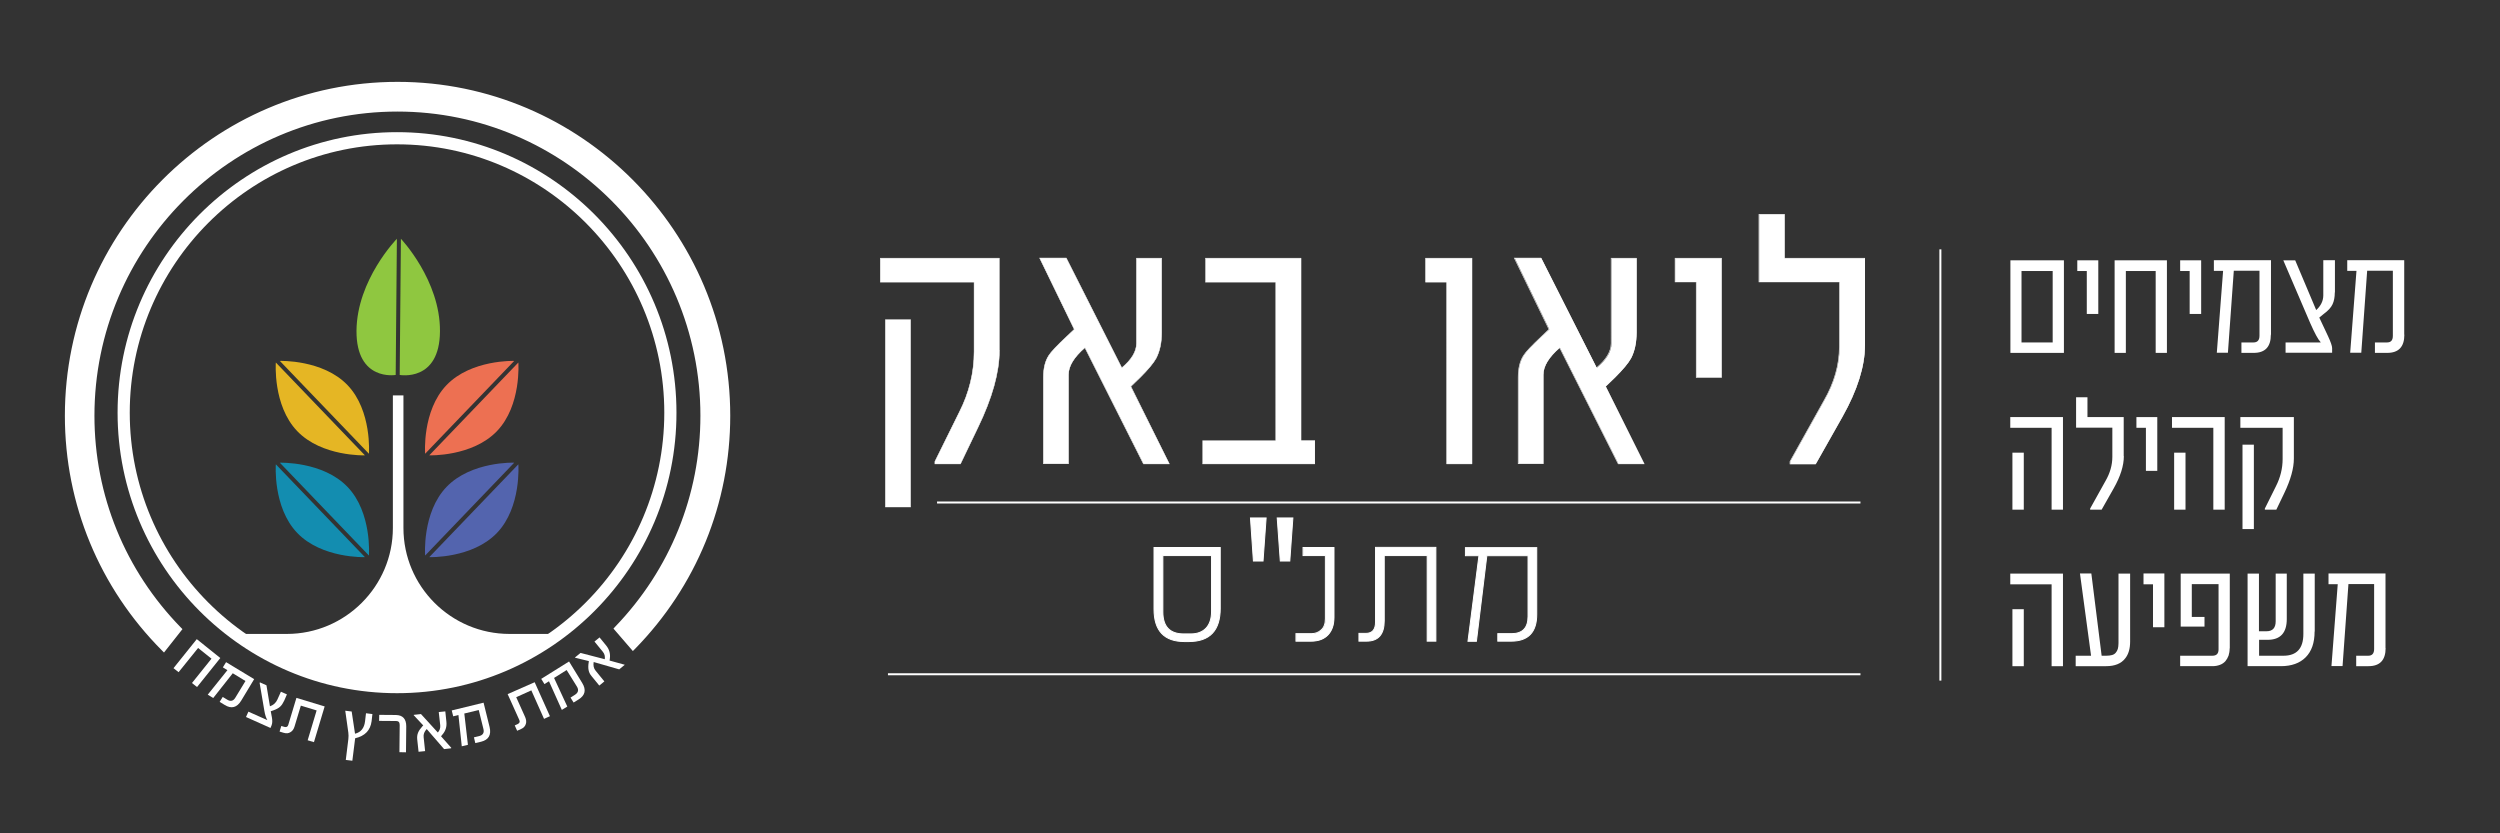 <?xml version="1.0" encoding="utf-8"?>
<!-- Generator: Adobe Illustrator 24.1.3, SVG Export Plug-In . SVG Version: 6.00 Build 0)  -->
<svg version="1.1" id="Layer_1" xmlns="http://www.w3.org/2000/svg" xmlns:xlink="http://www.w3.org/1999/xlink" x="0px" y="0px"
	 viewBox="0 0 186.89 62.28" style="enable-background:new 0 0 186.89 62.28;" xml:space="preserve">
<rect x="0" y="0" width="186.89" height="62.28" fill="#333333" stroke="none"/>
<style type="text/css">
	.st0{fill:#FFFFFF;}
	.st1{clip-path:url(#SVGID_2_);fill:#FFFFFF;}
	.st2{clip-path:url(#SVGID_4_);fill:#FFFFFF;}
	.st3{clip-path:url(#SVGID_6_);fill:#FFFFFF;}
	.st4{clip-path:url(#SVGID_8_);fill:#FFFFFF;}
	.st5{clip-path:url(#SVGID_10_);fill:#FFFFFF;}
	.st6{clip-path:url(#SVGID_12_);fill:#FFFFFF;}
	.st7{clip-path:url(#SVGID_12_);fill:none;stroke:#FFFFFF;stroke-width:0.075;stroke-miterlimit:10;}
	.st8{clip-path:url(#SVGID_12_);fill:none;stroke:#FFFFFF;stroke-width:0.037;stroke-miterlimit:10;}
	.st9{clip-path:url(#SVGID_14_);fill:#FFFFFF;}
	.st10{clip-path:url(#SVGID_14_);fill:#138DB0;}
	.st11{clip-path:url(#SVGID_14_);fill:#ED7052;}
	.st12{clip-path:url(#SVGID_14_);fill:#5364AE;}
	.st13{clip-path:url(#SVGID_14_);fill:#E5B624;}
	.st14{clip-path:url(#SVGID_14_);fill:#8FC740;}
</style>
<g>
	<path class="st0" d="M151.12,25.6h2.33v-5.34h-2.33V25.6z M154.29,26.38h-4v-6.92h4V26.38z"/>
	<polygon class="st0" points="156.86,23.47 156,23.47 156,20.26 155.29,20.26 155.29,19.46 156.86,19.46 	"/>
	<polygon class="st0" points="161.99,26.38 161.15,26.38 161.15,20.26 158.92,20.26 158.92,26.38 158.08,26.38 158.08,19.46 
		161.99,19.46 	"/>
	<polygon class="st0" points="164.55,23.47 163.69,23.47 163.69,20.26 162.98,20.26 162.98,19.46 164.55,19.46 	"/>
	<g>
		<defs>
			<rect id="SVGID_1_" x="4.85" y="6.11" width="174.89" height="50.75"/>
		</defs>
		<clipPath id="SVGID_2_">
			<use xlink:href="#SVGID_1_"  style="overflow:visible;"/>
		</clipPath>
		<path class="st1" d="M169.76,25.02c0,0.91-0.43,1.36-1.28,1.36h-0.92V25.6h0.9c0.29,0,0.45-0.16,0.45-0.5v-4.86h-1.92l-0.44,6.13
			h-0.83l0.47-6.12h-0.69v-0.8h4.27V25.02z"/>
		<path class="st1" d="M174.54,21.86c0,0.36-0.06,0.66-0.17,0.89c-0.11,0.24-0.33,0.48-0.66,0.72l-0.33,0.27l0.64,1.36
			c0.21,0.45,0.32,0.76,0.32,0.92v0.35h-3.48V25.6h2.62v-0.02c-0.19-0.2-0.44-0.67-0.77-1.41l-2.02-4.71h0.89l1.57,3.72
			c0.35-0.32,0.53-0.69,0.53-1.1v-2.63h0.87V21.86z"/>
		<path class="st1" d="M179.74,25.02c0,0.91-0.43,1.36-1.28,1.36h-0.92V25.6h0.9c0.3,0,0.44-0.16,0.44-0.5v-4.86h-1.92l-0.44,6.13
			h-0.83l0.47-6.12h-0.69v-0.8h4.26V25.02z"/>
	</g>
	<path class="st0" d="M151.29,38.1h-0.85v-4.26h0.85V38.1z M154.22,38.1h-0.85v-6.12h-3.09v-0.8h3.94V38.1z"/>
	<g>
		<defs>
			<rect id="SVGID_3_" x="4.85" y="6.11" width="174.89" height="50.75"/>
		</defs>
		<clipPath id="SVGID_4_">
			<use xlink:href="#SVGID_3_"  style="overflow:visible;"/>
		</clipPath>
		<path class="st2" d="M158.77,34.1c0,0.71-0.25,1.51-0.76,2.41l-0.9,1.59h-0.86v-0.08l1.14-2.05c0.35-0.6,0.52-1.21,0.52-1.81
			v-2.19h-2.71V29.7h0.85v1.48h2.71V34.1z"/>
	</g>
	<polygon class="st0" points="161.27,35.2 160.42,35.2 160.42,31.98 159.71,31.98 159.71,31.18 161.27,31.18 	"/>
	<path class="st0" d="M163.38,38.1h-0.85v-4.26h0.85V38.1z M166.31,38.1h-0.85v-6.12h-3.09v-0.8h3.94V38.1z"/>
	<g>
		<defs>
			<rect id="SVGID_5_" x="4.85" y="6.11" width="174.89" height="50.75"/>
		</defs>
		<clipPath id="SVGID_6_">
			<use xlink:href="#SVGID_5_"  style="overflow:visible;"/>
		</clipPath>
		<path class="st3" d="M168.49,39.55h-0.85v-6.31h0.85V39.55z M171.48,34.28c0,0.73-0.24,1.59-0.72,2.59l-0.59,1.23h-0.86v-0.08
			l0.83-1.67c0.33-0.65,0.5-1.33,0.5-2.03v-2.34h-3.16v-0.8h4V34.28z"/>
	</g>
	<path class="st0" d="M151.29,49.8h-0.85v-4.26h0.85V49.8z M154.22,49.8h-0.85v-6.12h-3.09v-0.8h3.94V49.8z"/>
	<g>
		<defs>
			<rect id="SVGID_7_" x="4.85" y="6.11" width="174.89" height="50.75"/>
		</defs>
		<clipPath id="SVGID_8_">
			<use xlink:href="#SVGID_7_"  style="overflow:visible;"/>
		</clipPath>
		<path class="st4" d="M159.24,47.96c0,0.53-0.12,0.95-0.37,1.26c-0.3,0.39-0.78,0.58-1.42,0.58h-2.28v-0.78h1.15l-0.83-6.15h0.85
			l0.77,6.15h0.34c0.17,0,0.32-0.02,0.43-0.05c0.12-0.03,0.21-0.09,0.28-0.17c0.07-0.08,0.12-0.17,0.16-0.29
			c0.03-0.12,0.05-0.26,0.05-0.43v-5.2h0.87V47.96z"/>
	</g>
	<polygon class="st0" points="161.8,46.89 160.95,46.89 160.95,43.68 160.24,43.68 160.24,42.87 161.8,42.87 	"/>
	<g>
		<defs>
			<rect id="SVGID_9_" x="4.85" y="6.11" width="174.89" height="50.75"/>
		</defs>
		<clipPath id="SVGID_10_">
			<use xlink:href="#SVGID_9_"  style="overflow:visible;"/>
		</clipPath>
		<path class="st5" d="M166.68,48.47c0,0.2-0.03,0.38-0.08,0.54c-0.06,0.16-0.14,0.3-0.24,0.42c-0.11,0.12-0.24,0.21-0.4,0.27
			c-0.16,0.06-0.34,0.1-0.55,0.1h-2.43v-0.78h2.41c0.31,0,0.46-0.16,0.46-0.47v-4.88h-2v2.45h0.95v0.72h-1.78v-3.96h3.67V48.47z"/>
		<path class="st5" d="M173.03,47.21c0,0.84-0.22,1.48-0.67,1.93c-0.44,0.44-1.06,0.66-1.85,0.66h-2.49v-6.92h0.85v4.31h0.57
			c0.45,0,0.68-0.25,0.68-0.74v-3.57h0.83v3.4c0,1.03-0.48,1.55-1.43,1.55h-0.64v1.19h1.82c0.99,0,1.49-0.54,1.49-1.63v-4.51h0.85
			V47.21z"/>
		<path class="st5" d="M178.34,48.44c0,0.91-0.43,1.36-1.28,1.36h-0.92v-0.78h0.9c0.29,0,0.44-0.17,0.44-0.5v-4.86h-1.92l-0.44,6.13
			h-0.83l0.47-6.12h-0.69v-0.8h4.26V48.44z"/>
		<path class="st5" d="M90.57,45.72v-4.19h-3.64v4.22c0,1.09,0.52,1.64,1.56,1.64h0.53c0.48,0,0.86-0.14,1.14-0.43
			C90.43,46.67,90.57,46.26,90.57,45.72 M91.22,45.47c0,1.66-0.78,2.49-2.35,2.49h-0.32c-1.52,0-2.28-0.81-2.28-2.43v-4.6h4.95
			V45.47z"/>
	</g>
	<path class="st0" d="M96.65,38.72l-0.23,3.22h-0.71l-0.23-3.22H96.65z M94.65,38.72l-0.23,3.22H93.7l-0.22-3.22H94.65z"/>
	<g>
		<defs>
			<rect id="SVGID_11_" x="4.85" y="6.11" width="174.89" height="50.75"/>
		</defs>
		<clipPath id="SVGID_12_">
			<use xlink:href="#SVGID_11_"  style="overflow:visible;"/>
		</clipPath>
		<path class="st6" d="M114.88,45.93c0,1.33-0.64,2-1.91,2h-1v-0.56H113c0.82,0,1.23-0.43,1.23-1.28v-4.55h-3.08l-0.78,6.4h-0.63
			l0.82-6.4h-1.01v-0.6h5.33V45.93z M107.34,47.93h-0.65v-6.4h-3.21v4.87c0,1.02-0.44,1.53-1.33,1.53h-0.56v-0.58h0.51
			c0.49,0,0.73-0.28,0.73-0.85v-5.58h4.51V47.93z M99.73,46.16c0,0.55-0.15,0.98-0.44,1.3c-0.3,0.32-0.73,0.48-1.29,0.48h-1.11
			v-0.56h1.14c0.3,0,0.55-0.09,0.75-0.28c0.21-0.18,0.31-0.46,0.31-0.84v-4.72h-1.67v-0.6h2.31V46.16z"/>
		<path class="st7" d="M114.88,45.93c0,1.33-0.64,2-1.91,2h-1v-0.56H113c0.82,0,1.23-0.43,1.23-1.28v-4.55h-3.08l-0.78,6.4h-0.63
			l0.82-6.4h-1.01v-0.6h5.33V45.93z M107.34,47.93h-0.65v-6.4h-3.21v4.87c0,1.02-0.44,1.53-1.33,1.53h-0.56v-0.58h0.51
			c0.49,0,0.73-0.28,0.73-0.85v-5.58h4.51V47.93z M99.72,46.16c0,0.55-0.15,0.98-0.44,1.29c-0.3,0.32-0.72,0.48-1.29,0.48h-1.11
			v-0.56h1.14c0.3,0,0.55-0.09,0.75-0.28c0.21-0.18,0.31-0.46,0.31-0.84v-4.72h-1.67v-0.6h2.31V46.16z M96.65,38.72l-0.23,3.22
			h-0.71l-0.23-3.22H96.65z M94.65,38.72l-0.23,3.22H93.7l-0.22-3.22H94.65z M90.57,45.72v-4.19h-3.64v4.22
			c0,1.09,0.52,1.64,1.56,1.64h0.53c0.48,0,0.86-0.14,1.14-0.43C90.43,46.67,90.57,46.26,90.57,45.72z M91.22,45.47
			c0,1.66-0.78,2.49-2.35,2.49h-0.32c-1.52,0-2.28-0.81-2.28-2.43v-4.6h4.95V45.47z"/>
		<path class="st6" d="M98.29,34.68h-8.37v-1.73h5.46V21.09h-5.25V19.3h7.14v13.64h1.03V34.68z M87.42,34.68h-1.93l-4.38-8.69
			c-0.82,0.71-1.23,1.38-1.23,2.02v6.66H78v-6.46c0-0.67,0.13-1.21,0.4-1.63c0.16-0.26,0.62-0.75,1.38-1.46l0.53-0.5l-2.59-5.33
			h1.99l4.15,8.21c0.74-0.61,1.1-1.23,1.1-1.83V19.3h1.88v5.56c0,0.76-0.14,1.4-0.41,1.92c-0.21,0.38-0.61,0.85-1.19,1.43
			l-0.71,0.68L87.42,34.68z M68.07,37.9h-1.88v-14h1.88V37.9z M74.71,26.2c0,1.62-0.53,3.54-1.6,5.75l-1.31,2.73h-1.91V34.5
			l1.83-3.7c0.73-1.44,1.1-2.95,1.1-4.51v-5.2h-7.01V19.3h8.89V26.2z"/>
		<path class="st6" d="M139.42,25.79c0,1.58-0.56,3.37-1.68,5.36l-2,3.54h-1.91V34.5l2.54-4.55c0.77-1.34,1.15-2.68,1.15-4.01v-4.86
			h-6.01v-5.06h1.9v3.28h6.01V25.79z M128.71,28.22h-1.9v-7.14h-1.58V19.3h3.47V28.22z M122.92,34.68h-1.93l-4.38-8.69
			c-0.82,0.71-1.23,1.38-1.23,2.02v6.66h-1.87v-6.46c0-0.67,0.13-1.21,0.4-1.63c0.16-0.27,0.62-0.75,1.38-1.46l0.53-0.5l-2.59-5.33
			h1.99l4.15,8.21c0.74-0.61,1.1-1.23,1.1-1.83V19.3h1.88v5.56c0,0.76-0.14,1.4-0.41,1.92c-0.21,0.38-0.61,0.85-1.19,1.43
			l-0.71,0.68L122.92,34.68z M110.05,34.68h-1.9V21.09h-1.58V19.3h3.47V34.68z"/>
		<path class="st8" d="M139.4,25.79c0,1.58-0.56,3.37-1.68,5.36l-2,3.54h-1.91V34.5l2.54-4.55c0.77-1.34,1.15-2.68,1.15-4.01v-4.86
			h-6.01v-5.06h1.9v3.28h6.01V25.79z M128.7,28.22h-1.9v-7.14h-1.58V19.3h3.47V28.22z M122.91,34.68h-1.94l-4.38-8.69
			c-0.82,0.71-1.23,1.38-1.23,2.02v6.66h-1.87v-6.46c0-0.67,0.13-1.21,0.4-1.63c0.16-0.26,0.62-0.75,1.38-1.46l0.52-0.5l-2.59-5.33
			h1.99l4.15,8.21c0.73-0.61,1.1-1.23,1.1-1.83V19.3h1.88v5.56c0,0.76-0.14,1.4-0.41,1.92c-0.21,0.38-0.61,0.85-1.19,1.43l-0.7,0.68
			L122.91,34.68z M110.05,34.68h-1.9V21.09h-1.58V19.3h3.47V34.68z M98.27,34.68H89.9v-1.73h5.46V21.09h-5.25V19.3h7.14v13.64h1.03
			V34.68z M87.41,34.68h-1.93l-4.38-8.69c-0.82,0.71-1.23,1.38-1.23,2.02v6.66h-1.87v-6.46c0-0.67,0.13-1.21,0.4-1.63
			c0.16-0.26,0.62-0.75,1.38-1.46l0.53-0.5l-2.59-5.33h1.99l4.15,8.21c0.73-0.61,1.1-1.23,1.1-1.83V19.3h1.88v5.56
			c0,0.76-0.14,1.4-0.41,1.92c-0.21,0.38-0.61,0.85-1.19,1.43l-0.7,0.68L87.41,34.68z M68.07,37.9h-1.88v-14h1.88V37.9z M74.71,26.2
			c0,1.62-0.53,3.54-1.6,5.75l-1.31,2.73h-1.91V34.5l1.83-3.7c0.73-1.44,1.1-2.95,1.1-4.51v-5.2h-7.01V19.3h8.89V26.2z"/>
	</g>
	<rect x="70.05" y="37.49" class="st0" width="69.03" height="0.15"/>
	<rect x="66.38" y="50.33" class="st0" width="72.7" height="0.15"/>
	<rect x="144.98" y="18.64" class="st0" width="0.15" height="32.24"/>
	<polygon class="st0" points="14.73,51.36 14.35,51.06 15.81,49.24 14.81,48.44 13.35,50.25 12.97,49.95 14.71,47.78 16.47,49.19 	
		"/>
	<g>
		<defs>
			<rect id="SVGID_13_" x="4.85" y="6.11" width="174.89" height="50.75"/>
		</defs>
		<clipPath id="SVGID_14_">
			<use xlink:href="#SVGID_13_"  style="overflow:visible;"/>
		</clipPath>
		<path class="st9" d="M18.03,52.38c-0.32,0.52-0.73,0.63-1.23,0.32l-0.38-0.23l0.23-0.37l0.33,0.2c0.25,0.16,0.46,0.11,0.61-0.14
			l0.76-1.25l-0.95-0.58l-1.46,1.85l-0.41-0.25l1.47-1.83l-0.34-0.21l0.24-0.39l2.1,1.27L18.03,52.38z"/>
		<path class="st9" d="M21.25,52.37c-0.09,0.19-0.19,0.35-0.31,0.46c-0.12,0.11-0.29,0.2-0.52,0.28l-0.18,0.06l0.09,0.48
			c0.04,0.24,0.03,0.43-0.03,0.58l-0.08,0.19l-1.83-0.82l0.18-0.4l1.41,0.63l0-0.01c-0.09-0.15-0.17-0.39-0.22-0.7l-0.35-2.06
			l0.02-0.05l0.49,0.22l0.26,1.57c0.26-0.09,0.45-0.26,0.56-0.51l0.26-0.58l0.45,0.2L21.25,52.37z"/>
		<path class="st9" d="M23.47,55.48l-0.47-0.14l0.67-2.23l-1.18-0.36l-0.47,1.56c-0.06,0.2-0.16,0.34-0.3,0.42
			c-0.15,0.1-0.32,0.11-0.52,0.05l-0.3-0.09l0.13-0.42l0.23,0.07c0.15,0.04,0.25-0.01,0.29-0.15l0.61-2.02l2.11,0.64L23.47,55.48z"
			/>
		<path class="st9" d="M27.78,53.91c-0.09,0.69-0.5,1.11-1.23,1.28l-0.21,1.68l-0.49-0.06l0.19-1.55c0.02-0.17,0.02-0.34,0-0.49
			l-0.23-1.64l0.48,0.06l0.25,1.66c0.44-0.11,0.69-0.42,0.75-0.93l0.07-0.6l0.48,0.06L27.78,53.91z"/>
		<path class="st9" d="M30.35,56.24l-0.49-0.01l0.02-2.03c0-0.2-0.08-0.3-0.26-0.3l-1.28-0.01l0.01-0.45l1.24,0.01
			c0.52,0.01,0.78,0.29,0.78,0.85L30.35,56.24z"/>
		<path class="st9" d="M33.72,55.94L33.2,56l-1.3-1.5c-0.18,0.19-0.26,0.4-0.23,0.61l0.11,1.04l-0.49,0.05l-0.1-0.92
			c-0.02-0.19,0-0.35,0.06-0.5c0.06-0.15,0.17-0.31,0.33-0.49l0.06-0.06l-0.71-0.76l0-0.03l0.54-0.06l1.26,1.38
			c0.14-0.15,0.2-0.34,0.18-0.54l-0.11-0.99l0.49-0.05l0.08,0.77c0.04,0.38-0.06,0.7-0.31,0.98l-0.09,0.11l0.77,0.87L33.72,55.94z"
			/>
		<path class="st9" d="M36.6,54.35c0.14,0.59-0.07,0.96-0.64,1.1l-0.43,0.1l-0.1-0.43l0.38-0.09c0.29-0.07,0.4-0.25,0.33-0.53
			l-0.35-1.42l-1.08,0.26l0.27,2.34l-0.46,0.11l-0.25-2.34l-0.39,0.1l-0.11-0.44l2.38-0.58L36.6,54.35z"/>
		<path class="st9" d="M41.11,53.54l-0.44,0.2l-0.95-2.13l-1.13,0.51l0.67,1.49c0.08,0.19,0.1,0.36,0.05,0.51
			c-0.05,0.17-0.17,0.3-0.36,0.38l-0.29,0.13l-0.18-0.4l0.22-0.1c0.14-0.07,0.19-0.17,0.12-0.31l-0.87-1.93L39.97,51L41.11,53.54z"
			/>
		<path class="st9" d="M43.52,51.05c0.32,0.52,0.23,0.93-0.27,1.24l-0.37,0.23l-0.23-0.37l0.33-0.21c0.25-0.16,0.3-0.36,0.15-0.61
			l-0.77-1.24l-0.94,0.59l0.99,2.14l-0.41,0.25l-0.96-2.14l-0.34,0.21l-0.24-0.39l2.08-1.3L43.52,51.05z"/>
		<path class="st9" d="M46.7,49.7l-0.41,0.34l-1.91-0.55c-0.04,0.26,0,0.47,0.14,0.64l0.66,0.81l-0.38,0.31l-0.58-0.71
			c-0.12-0.14-0.19-0.29-0.22-0.45c-0.03-0.15-0.03-0.35,0.01-0.59l0.01-0.08L43,49.17l-0.02-0.02l0.42-0.34l1.81,0.47
			c0.03-0.21-0.01-0.39-0.14-0.55l-0.63-0.77l0.38-0.31l0.49,0.6c0.24,0.29,0.33,0.62,0.28,0.99l-0.02,0.14l1.12,0.31L46.7,49.7z"/>
		<path class="st9" d="M47.33,48.38c4.37-4.46,7.07-10.56,7.07-17.3C54.4,17.41,43.33,6.3,29.72,6.3
			C16.11,6.3,5.04,17.41,5.04,31.07c0,6.8,2.76,12.95,7.2,17.42l1.15-1.46c-4.02-4.12-6.51-9.74-6.51-15.96
			c0-12.64,10.24-22.93,22.84-22.93c12.6,0,22.84,10.29,22.84,22.93c0,6.18-2.46,11.79-6.44,15.91L47.33,48.38z"/>
		<path class="st9" d="M29.72,6.49c-13.5,0-24.49,11.03-24.49,24.58c0,6.44,2.48,12.52,7,17.13l0.91-1.16
			c-4.16-4.32-6.45-9.99-6.45-15.97c0-12.75,10.33-23.12,23.03-23.12c12.7,0,23.03,10.37,23.03,23.12c0,5.96-2.26,11.6-6.37,15.92
			l0.95,1.1c4.43-4.6,6.87-10.64,6.87-17.02C54.21,17.52,43.22,6.49,29.72,6.49 M12.26,48.78l-0.15-0.15
			c-4.68-4.7-7.26-10.94-7.26-17.55c0-13.76,11.16-24.96,24.87-24.96c13.71,0,24.87,11.2,24.87,24.96c0,6.55-2.53,12.75-7.13,17.44
			l-0.15,0.15l-1.45-1.68l0.12-0.13c4.11-4.26,6.38-9.87,6.38-15.78c0-12.54-10.16-22.74-22.65-22.74
			c-12.49,0-22.65,10.2-22.65,22.74c0,5.94,2.29,11.56,6.46,15.83l0.12,0.12L12.26,48.78z"/>
		<path class="st10" d="M25.98,36.4c1.84,1.92,1.6,5.13,1.6,5.13l-6.66-6.94C20.92,34.59,24.14,34.48,25.98,36.4"/>
		<path class="st10" d="M20.62,34.71l6.66,6.94c0,0-3.22,0.11-5.06-1.81C20.38,37.92,20.62,34.71,20.62,34.71"/>
		<path class="st9" d="M29.68,10.79c-11.01,0-19.98,9-19.98,20.06c0,11.06,8.96,20.06,19.98,20.06c11.02,0,19.98-9,19.98-20.06
			C49.66,19.79,40.7,10.79,29.68,10.79 M29.68,51.82c-11.52,0-20.89-9.41-20.89-20.97c0-11.56,9.37-20.97,20.89-20.97
			c11.52,0,20.89,9.41,20.89,20.97C50.58,42.41,41.2,51.82,29.68,51.82"/>
		<path class="st9" d="M41.33,47.71h-3.24c-4.53,0-8.24-3.71-8.24-8.24v-9.6h-0.16v9.6c0,4.53-3.71,8.24-8.24,8.24h-3.22
			c0,0,6.04,3.79,11.46,3.65C36.57,51.19,41.33,47.71,41.33,47.71"/>
		<path class="st9" d="M19.41,48.03c1.89,1.02,6.09,3.03,9.99,3.03c0.09-0.01,0.19,0,0.28,0c4.99-0.13,8.88-2.04,10.56-3.02h-2.15
			c-4.03,0-7.42-2.8-8.32-6.56c-0.9,3.76-4.29,6.56-8.32,6.56H19.41z M29.39,51.68L29.39,51.68c-5.38,0-11.1-3.56-11.34-3.71
			l-0.93-0.58h4.32c4.37,0,7.93-3.56,7.93-7.92v-9.91h0.79v9.91c0,4.37,3.56,7.92,7.93,7.92h4.21l-0.78,0.57
			c-0.2,0.15-4.92,3.54-11.82,3.72C29.59,51.68,29.49,51.68,29.39,51.68"/>
		<path class="st11" d="M33.38,28.79c-1.84,1.92-1.6,5.13-1.6,5.13l6.66-6.94C38.44,26.98,35.22,26.87,33.38,28.79"/>
		<path class="st11" d="M38.75,27.1l-6.66,6.94c0,0,3.22,0.11,5.06-1.81C38.99,30.31,38.75,27.1,38.75,27.1"/>
		<path class="st12" d="M33.38,36.4c-1.84,1.92-1.6,5.13-1.6,5.13l6.66-6.94C38.44,34.58,35.22,34.48,33.38,36.4"/>
		<path class="st12" d="M38.75,34.71l-6.66,6.94c0,0,3.22,0.11,5.06-1.81C38.99,37.92,38.75,34.71,38.75,34.71"/>
		<path class="st13" d="M25.98,28.79c1.84,1.92,1.6,5.13,1.6,5.13l-6.66-6.94C20.92,26.98,24.14,26.87,25.98,28.79"/>
		<path class="st13" d="M20.62,27.1l6.66,6.94c0,0-3.22,0.11-5.06-1.81C20.38,30.31,20.62,27.1,20.62,27.1"/>
		<path class="st14" d="M26.65,24.73c-0.02,3.81,2.93,3.3,2.93,3.3l0.09-10.18C29.67,17.85,26.68,20.91,26.65,24.73"/>
		<path class="st14" d="M29.97,17.85l-0.09,10.18c0,0,2.99,0.55,3.01-3.26C32.92,20.95,29.97,17.85,29.97,17.85"/>
	</g>
</g>
</svg>
